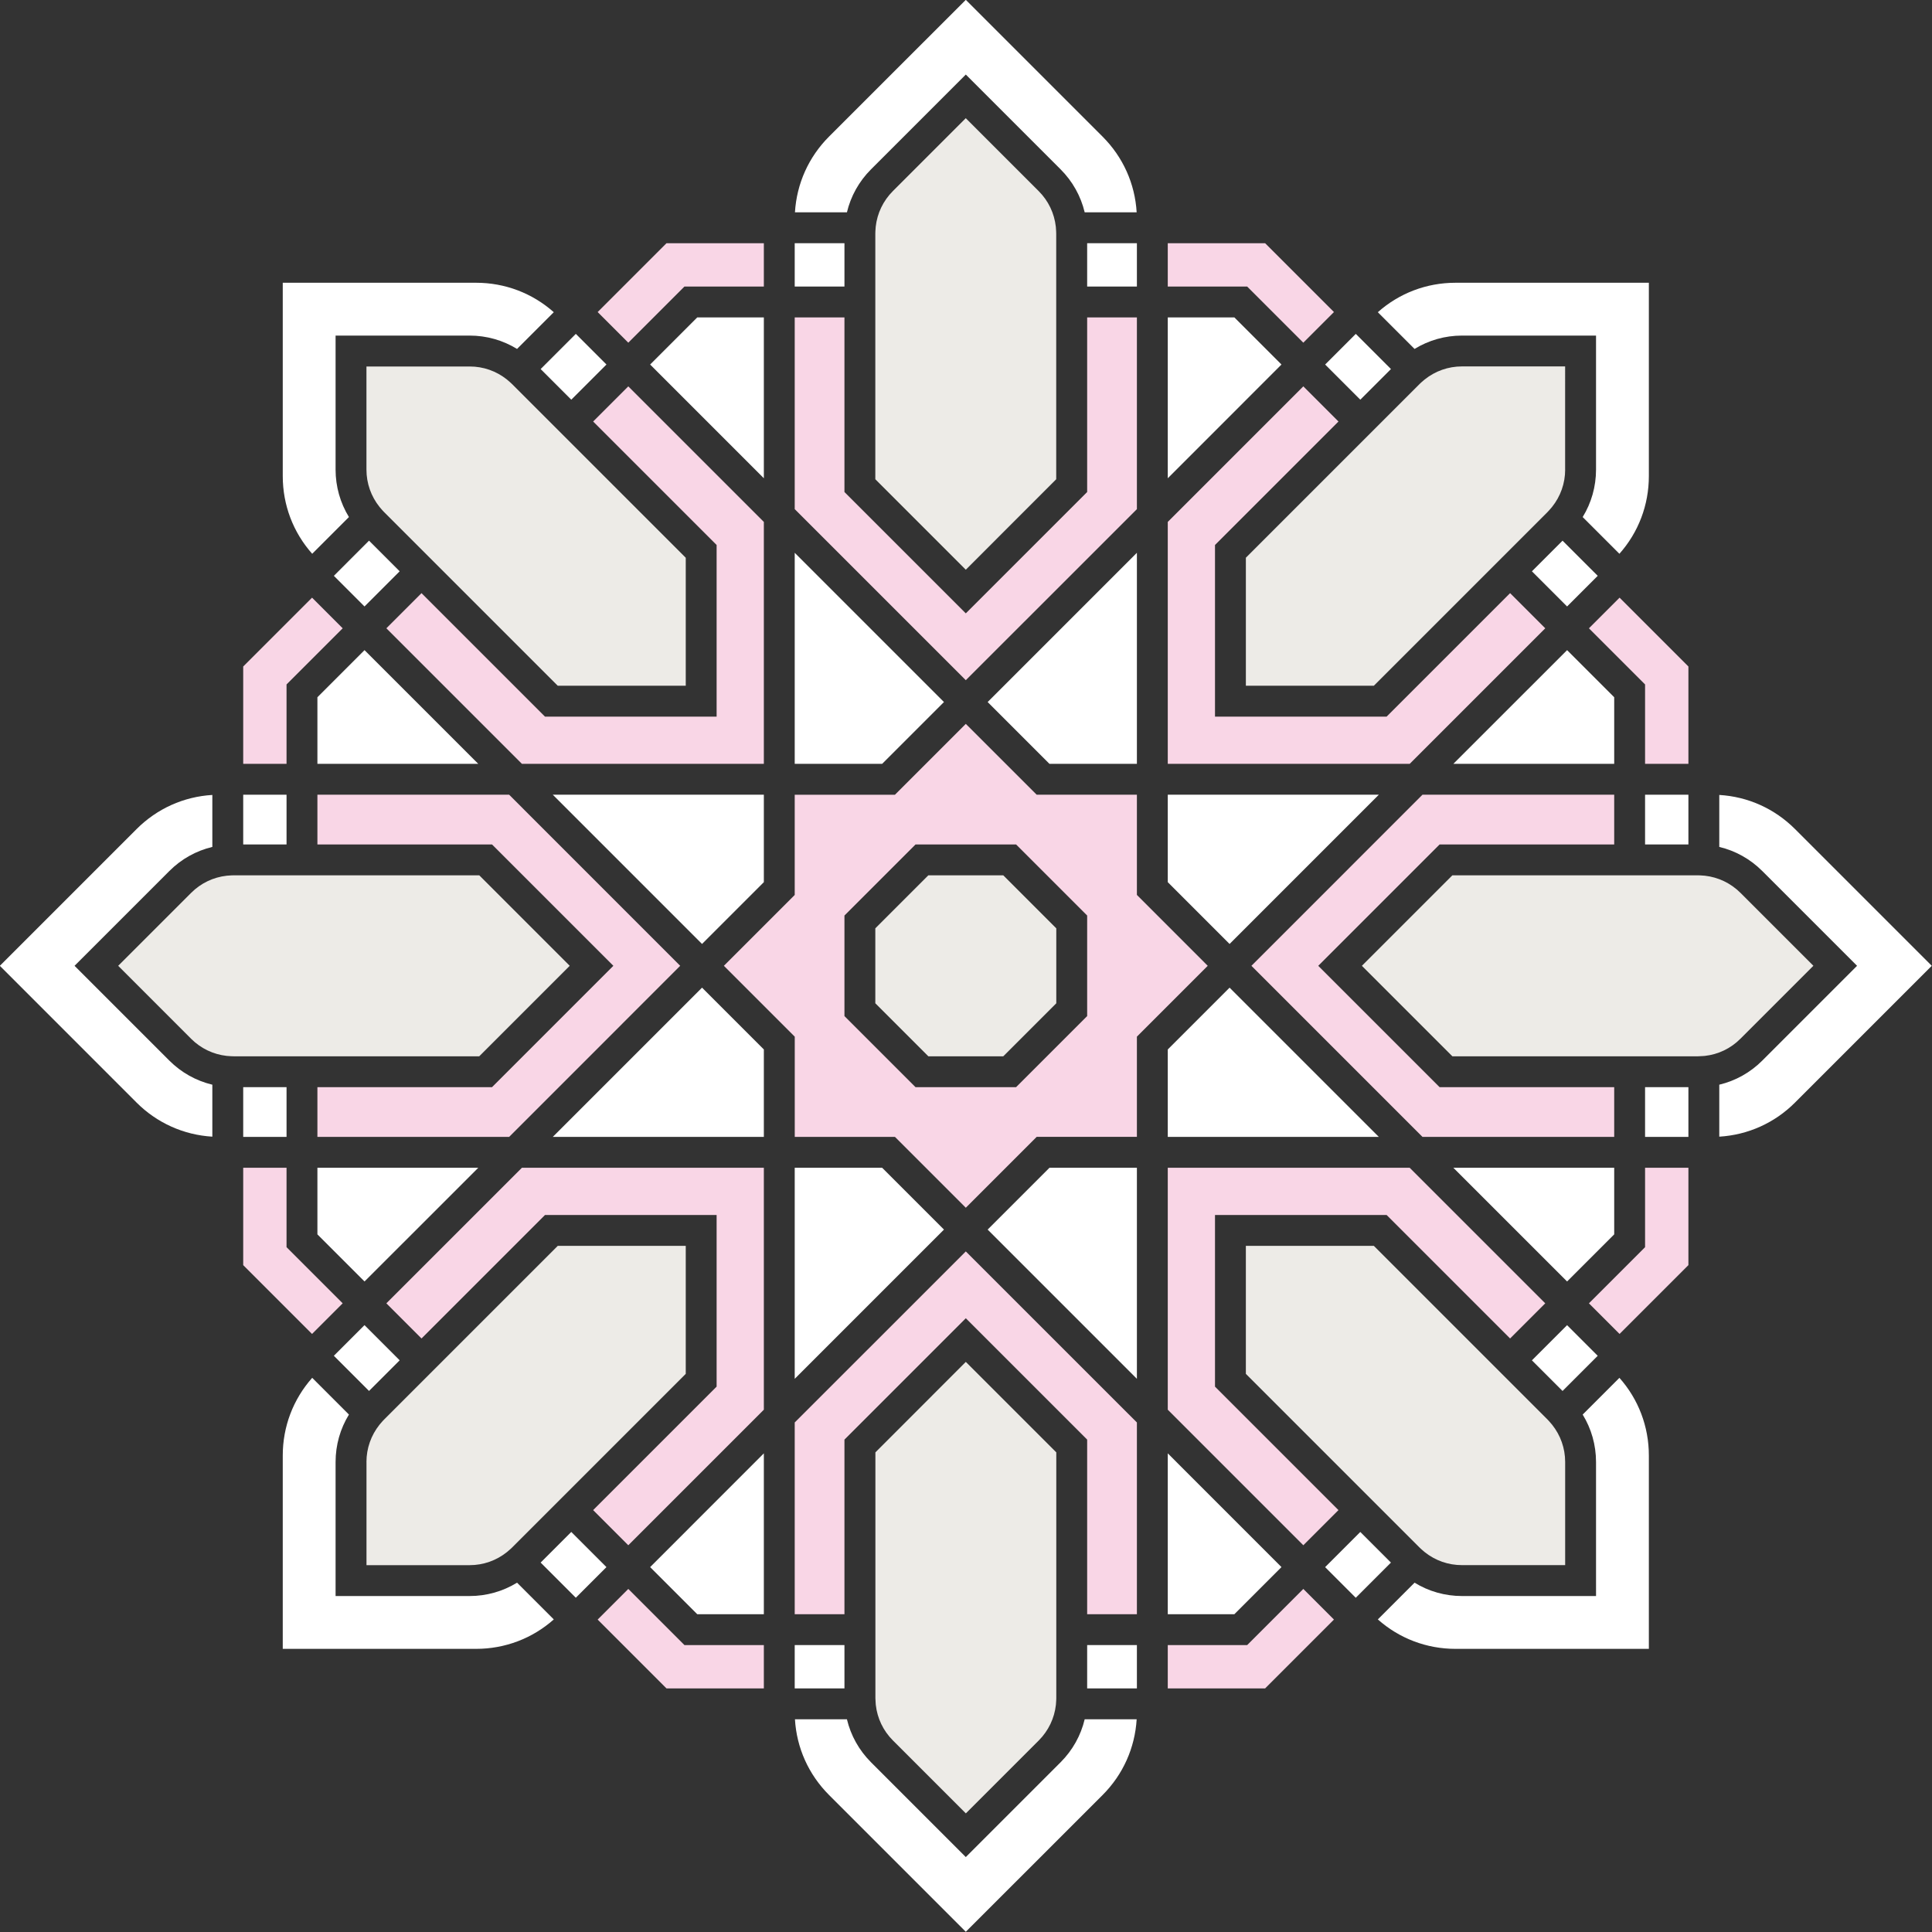 <?xml version="1.0" encoding="UTF-8" standalone="no"?><svg xmlns="http://www.w3.org/2000/svg" xmlns:xlink="http://www.w3.org/1999/xlink" fill="#000000" height="500.7" preserveAspectRatio="xMidYMid meet" version="1" viewBox="5.7 5.7 500.7 500.7" width="500.7" zoomAndPan="magnify"><rect x="5.7" y="5.7" width="500.7" height="500.7" fill="#333333" stroke="none"/><g fill="#edebe7" id="change1_2"><path d="M447.53,279.35l-0.57,0.04c-0.39,0.03-0.79,0.06-1.18,0.06h-13.74H382.1L358.65,256l23.45-23.45h49.94h13.74 c0.4,0,0.79,0.03,1.18,0.06l0.57,0.04c3.48,0.39,6.71,1.93,9.23,4.44l18.9,18.9l-18.9,18.9 C454.25,277.42,451.02,278.96,447.53,279.35z"/><path d="M374.92,407.94l-0.43-0.37c-0.3-0.26-0.6-0.51-0.88-0.79l-9.72-9.72l-35.31-35.31v-33.17h33.17l35.31,35.31 l9.72,9.72c0.28,0.28,0.54,0.58,0.79,0.88l0.37,0.43c2.19,2.74,3.39,6.11,3.39,9.67v26.73H384.6 C381.04,411.33,377.66,410.13,374.92,407.94z"/><path d="M279.45,445.78c0,0.4-0.03,0.79-0.06,1.18l-0.04,0.57c-0.39,3.48-1.93,6.71-4.44,9.23l-18.9,18.9l-18.9-18.9 c-2.52-2.52-4.05-5.74-4.44-9.23l-0.04-0.57c-0.03-0.39-0.06-0.79-0.06-1.18v-13.74V382.1L256,358.65l23.45,23.45v49.94V445.78z"/><path d="M100.67,384.6c0-3.56,1.2-6.93,3.39-9.68l0.36-0.42c0.26-0.3,0.51-0.6,0.8-0.89l9.72-9.72l35.31-35.31h33.17 v33.17l-35.31,35.31l-9.72,9.72c-0.28,0.28-0.58,0.54-0.88,0.79l-0.43,0.37c-2.74,2.19-6.11,3.39-9.67,3.39h-26.73V384.6z"/><path d="M64.47,232.65l0.57-0.04c0.39-0.03,0.79-0.06,1.19-0.06h13.74h49.94L153.35,256l-23.45,23.45H79.96H66.22 c-0.4,0-0.79-0.03-1.19-0.06l-0.57-0.04c-3.49-0.39-6.71-1.93-9.23-4.44L36.33,256l18.9-18.9 C57.75,234.58,60.98,233.04,64.47,232.65z"/><path d="M137.08,104.06l0.42,0.36c0.3,0.26,0.6,0.51,0.89,0.8l9.72,9.72l35.31,35.31v33.17h-33.17l-35.31-35.31 l-9.72-9.72c-0.28-0.28-0.54-0.58-0.8-0.89l-0.36-0.42c-2.19-2.74-3.39-6.11-3.39-9.67v-26.73h26.73 C130.97,100.67,134.34,101.87,137.08,104.06z"/><path d="M232.55,66.22c0-0.4,0.03-0.79,0.06-1.19l0.04-0.57c0.39-3.49,1.93-6.71,4.44-9.23l18.9-18.9l18.9,18.9 c2.52,2.52,4.05,5.75,4.44,9.23l0.04,0.57c0.03,0.39,0.06,0.79,0.06,1.19v13.74v49.94L256,153.35l-23.45-23.45V79.96V66.22z"/><path d="M411.33,127.4c0,3.56-1.2,6.93-3.39,9.67l-0.37,0.43c-0.26,0.3-0.51,0.6-0.79,0.88l-9.72,9.72l-35.31,35.31 h-33.17v-33.17l35.31-35.31l9.72-9.72c0.28-0.28,0.58-0.54,0.89-0.8l0.42-0.36c2.74-2.19,6.11-3.39,9.67-3.39h26.73V127.4z"/></g><g fill="#ffffff" id="change2_4"><path d="M87.96 308.34L129.65 308.34 100.17 337.81 87.96 325.6z"/><path d="M424.04 203.66L382.35 203.66 411.83 174.19 424.04 186.4z"/><path d="M308.34 129.65L308.34 87.96 325.6 87.96 337.81 100.17z"/><path d="M203.66 129.65L174.19 100.17 186.4 87.96 203.66 87.96z"/><path d="M129.65 203.66L87.96 203.66 87.96 186.4 100.17 174.19z"/><path d="M203.66 382.35L203.66 424.04 186.4 424.04 174.19 411.83z"/><path d="M308.34 382.35L337.81 411.83 325.6 424.04 308.34 424.04z"/><path d="M382.35 308.34L424.04 308.34 424.04 325.6 411.83 337.81z"/></g><g fill="#ffffff" id="change2_1"><path d="M300.34 363.04L277.68 340.38 261.66 324.36 277.68 308.34 300.34 308.34z"/><path d="M211.66 363.04L211.66 308.34 234.32 308.34 250.34 324.36 234.32 340.38z"/><path d="M203.66 300.34L148.96 300.34 187.64 261.66 203.66 277.68z"/><path d="M187.64 250.34L148.96 211.66 203.66 211.66 203.66 234.32z"/><path d="M211.66 148.96L250.34 187.64 234.32 203.66 211.66 203.66z"/><path d="M300.34 203.66L277.68 203.66 261.66 187.64 300.34 148.96z"/><path d="M308.34 277.68L324.36 261.66 363.04 300.34 308.34 300.34z"/><path d="M324.36 250.34L308.34 234.32 308.34 211.66 363.04 211.66 340.38 234.32z"/></g><g fill="#ffffff" id="change2_3"><path d="M351.21 405.63H364.1V416.86H351.21z" transform="rotate(-45.001 357.66 411.256)"/><path d="M404.8 352.04H417.69V363.27H404.8z" transform="rotate(-45.001 411.247 357.663)"/><path d="M287.45 432.04H300.34V443.27H287.45z"/><path d="M211.66 432.04H224.55V443.27H211.66z"/><path d="M148.73 404.8H159.96V417.69H148.73z" transform="rotate(-45.001 154.342 411.252)"/><path d="M95.14 351.21H106.37V364.1H95.14z" transform="rotate(-45.001 100.75 357.659)"/><path d="M68.73 211.66H79.96V224.55H68.73z"/><path d="M68.73 287.45H79.96V300.34H68.73z"/><path d="M147.9 95.14H160.79V106.37H147.9z" transform="rotate(-45.001 154.346 100.756)"/><path d="M94.31 148.73H107.2V159.96H94.31z" transform="rotate(-45.001 100.753 154.347)"/><path d="M211.66 68.73H224.55V79.96H211.66z"/><path d="M287.45 68.73H300.34V79.96H287.45z"/><path d="M352.04 94.31H363.27V107.2H352.04z" transform="rotate(-45.001 357.66 100.757)"/><path d="M405.63 147.9H416.86V160.79H405.63z" transform="rotate(-45.001 411.245 154.35)"/><path d="M432.04 211.66H443.27V224.55H432.04z"/><path d="M432.04 287.45H443.27V300.34H432.04z"/></g><g fill="#f9d6e6" id="change3_1"><path d="M443.27 203.66L432.04 203.66 432.04 183.08 417.49 168.53 425.43 160.59 443.27 178.43z"/><path d="M351.41 86.57L343.47 94.51 328.92 79.96 308.34 79.96 308.34 68.73 333.57 68.73z"/><path d="M178.43 68.73L203.66 68.73 203.66 79.96 183.08 79.96 168.53 94.51 160.59 86.57z"/><path d="M86.57 160.59L94.51 168.53 79.96 183.08 79.96 203.66 68.73 203.66 68.73 178.43z"/><path d="M68.73 308.34L79.96 308.34 79.96 328.92 94.51 343.47 86.57 351.41 68.73 333.57z"/><path d="M160.59 425.43L168.53 417.49 183.08 432.04 203.66 432.04 203.66 443.27 178.43 443.27z"/><path d="M333.57 443.27L308.34 443.27 308.34 432.04 328.92 432.04 343.47 417.49 351.41 425.43z"/><path d="M425.43 351.41L417.49 343.47 432.04 328.92 432.04 308.34 443.27 308.34 443.27 333.57z"/></g><g fill="#ffffff" id="change2_2"><path d="M382.91,78.98h50.11v50.11c0,7.5-2.7,14.57-7.63,20.13l-9.52-9.52c2.25-3.66,3.46-7.89,3.46-12.3V92.67H384.6 c-4.41,0-8.63,1.21-12.3,3.46l-9.52-9.52C368.33,81.68,375.41,78.98,382.91,78.98z"/><path d="M220.56,41.09L256,5.66l35.44,35.44c5.3,5.3,8.4,12.21,8.84,19.63h-13.47c-1-4.19-3.13-8.03-6.25-11.15 L256,25.02l-24.56,24.56c-3.12,3.12-5.25,6.96-6.25,11.15h-13.47C212.17,53.31,215.26,46.39,220.56,41.09z"/><path d="M78.98,129.09V78.98h50.11c7.5,0,14.57,2.7,20.13,7.63l-9.52,9.52c-3.66-2.25-7.89-3.46-12.3-3.46H92.67v34.73 c0,4.41,1.21,8.63,3.46,12.3l-9.52,9.52C81.68,143.67,78.98,136.59,78.98,129.09z"/><path d="M41.09,291.44L5.66,256l35.44-35.44c5.3-5.3,12.21-8.4,19.63-8.84v13.47c-4.19,1-8.03,3.13-11.15,6.25 L25.02,256l24.56,24.56c3.12,3.12,6.96,5.25,11.15,6.25v13.47C53.31,299.83,46.39,296.74,41.09,291.44z"/><path d="M129.09,433.02H78.98v-50.11c0-7.5,2.7-14.57,7.63-20.13l9.52,9.52c-2.25,3.66-3.46,7.89-3.46,12.3v34.73 h34.73c4.41,0,8.63-1.21,12.3-3.46l9.52,9.52C143.67,430.32,136.59,433.02,129.09,433.02z"/><path d="M291.44,470.91L256,506.34l-35.44-35.44c-5.3-5.3-8.4-12.21-8.84-19.63h13.47c1,4.19,3.13,8.03,6.25,11.15 L256,486.98l24.56-24.56c3.12-3.12,5.25-6.96,6.25-11.15h13.47C299.83,458.69,296.74,465.61,291.44,470.91z"/><path d="M433.02,382.91v50.11h-50.11c-7.5,0-14.57-2.7-20.13-7.63l9.52-9.52c3.66,2.25,7.89,3.46,12.3,3.46h34.73 V384.6c0-4.41-1.21-8.63-3.46-12.3l9.52-9.52C430.32,368.33,433.02,375.41,433.02,382.91z"/><path d="M451.27,300.28v-13.47c4.19-1,8.03-3.13,11.15-6.25L486.98,256l-24.56-24.56c-3.12-3.12-6.96-5.25-11.15-6.25 v-13.47c7.42,0.44,14.33,3.54,19.63,8.84L506.34,256l-35.44,35.44C465.61,296.74,458.69,299.83,451.27,300.28z"/></g><g id="change1_1"><path d="M246.29 232.55L232.55 246.29 232.55 265.71 246.29 279.45 265.71 279.45 279.45 265.71 279.45 246.29 265.71 232.55z" fill="#edebe7"/></g><g fill="#f9d6e6" id="change3_3"><path d="M397.06 352.58L365.06 320.58 320.58 320.58 320.58 365.06 352.58 397.06 343.47 406.17 308.34 371.04 308.34 308.34 371.04 308.34 406.17 343.47z"/><path d="M287.45 424.04L287.45 378.79 256 347.34 224.55 378.79 224.55 424.04 211.66 424.04 211.66 374.35 237.64 348.38 256 330.02 274.36 348.38 300.34 374.35 300.34 424.04z"/><path d="M159.42 397.06L191.42 365.06 191.42 320.58 146.94 320.58 114.94 352.58 105.83 343.47 140.96 308.34 203.66 308.34 203.66 371.04 168.53 406.17z"/><path d="M87.96 287.45L133.21 287.45 164.66 256 133.21 224.55 87.96 224.55 87.96 211.66 137.65 211.66 181.98 256 137.65 300.34 87.96 300.34z"/><path d="M114.94 159.42L146.94 191.42 191.42 191.42 191.42 146.94 159.42 114.94 168.53 105.83 203.66 140.96 203.66 203.66 140.96 203.66 105.83 168.53z"/><path d="M224.55 87.96L224.55 133.21 256 164.66 287.45 133.21 287.45 87.96 300.34 87.96 300.34 137.65 256 181.98 211.66 137.65 211.66 87.96z"/><path d="M352.58 114.94L320.58 146.94 320.58 191.42 365.06 191.42 397.06 159.42 406.17 168.53 371.04 203.66 308.34 203.66 308.34 140.96 343.47 105.83z"/><path d="M374.35 300.34L330.02 256 348.38 237.64 374.35 211.66 424.04 211.66 424.04 224.55 378.79 224.55 347.34 256 378.79 287.45 424.04 287.45 424.04 300.34z"/></g><g id="change3_2"><path d="M300.34,237.63v-25.97h-25.97L256,193.3l-18.37,18.37h-25.97v25.97L193.3,256l18.37,18.37v25.97h25.97 L256,318.7l18.37-18.37h25.97v-25.97L318.7,256L300.34,237.63z M287.45,269.03l-18.42,18.42h-26.06l-18.42-18.42v-26.06l18.42-18.42 h26.06l18.42,18.42V269.03z" fill="#f9d6e6"/></g></svg>